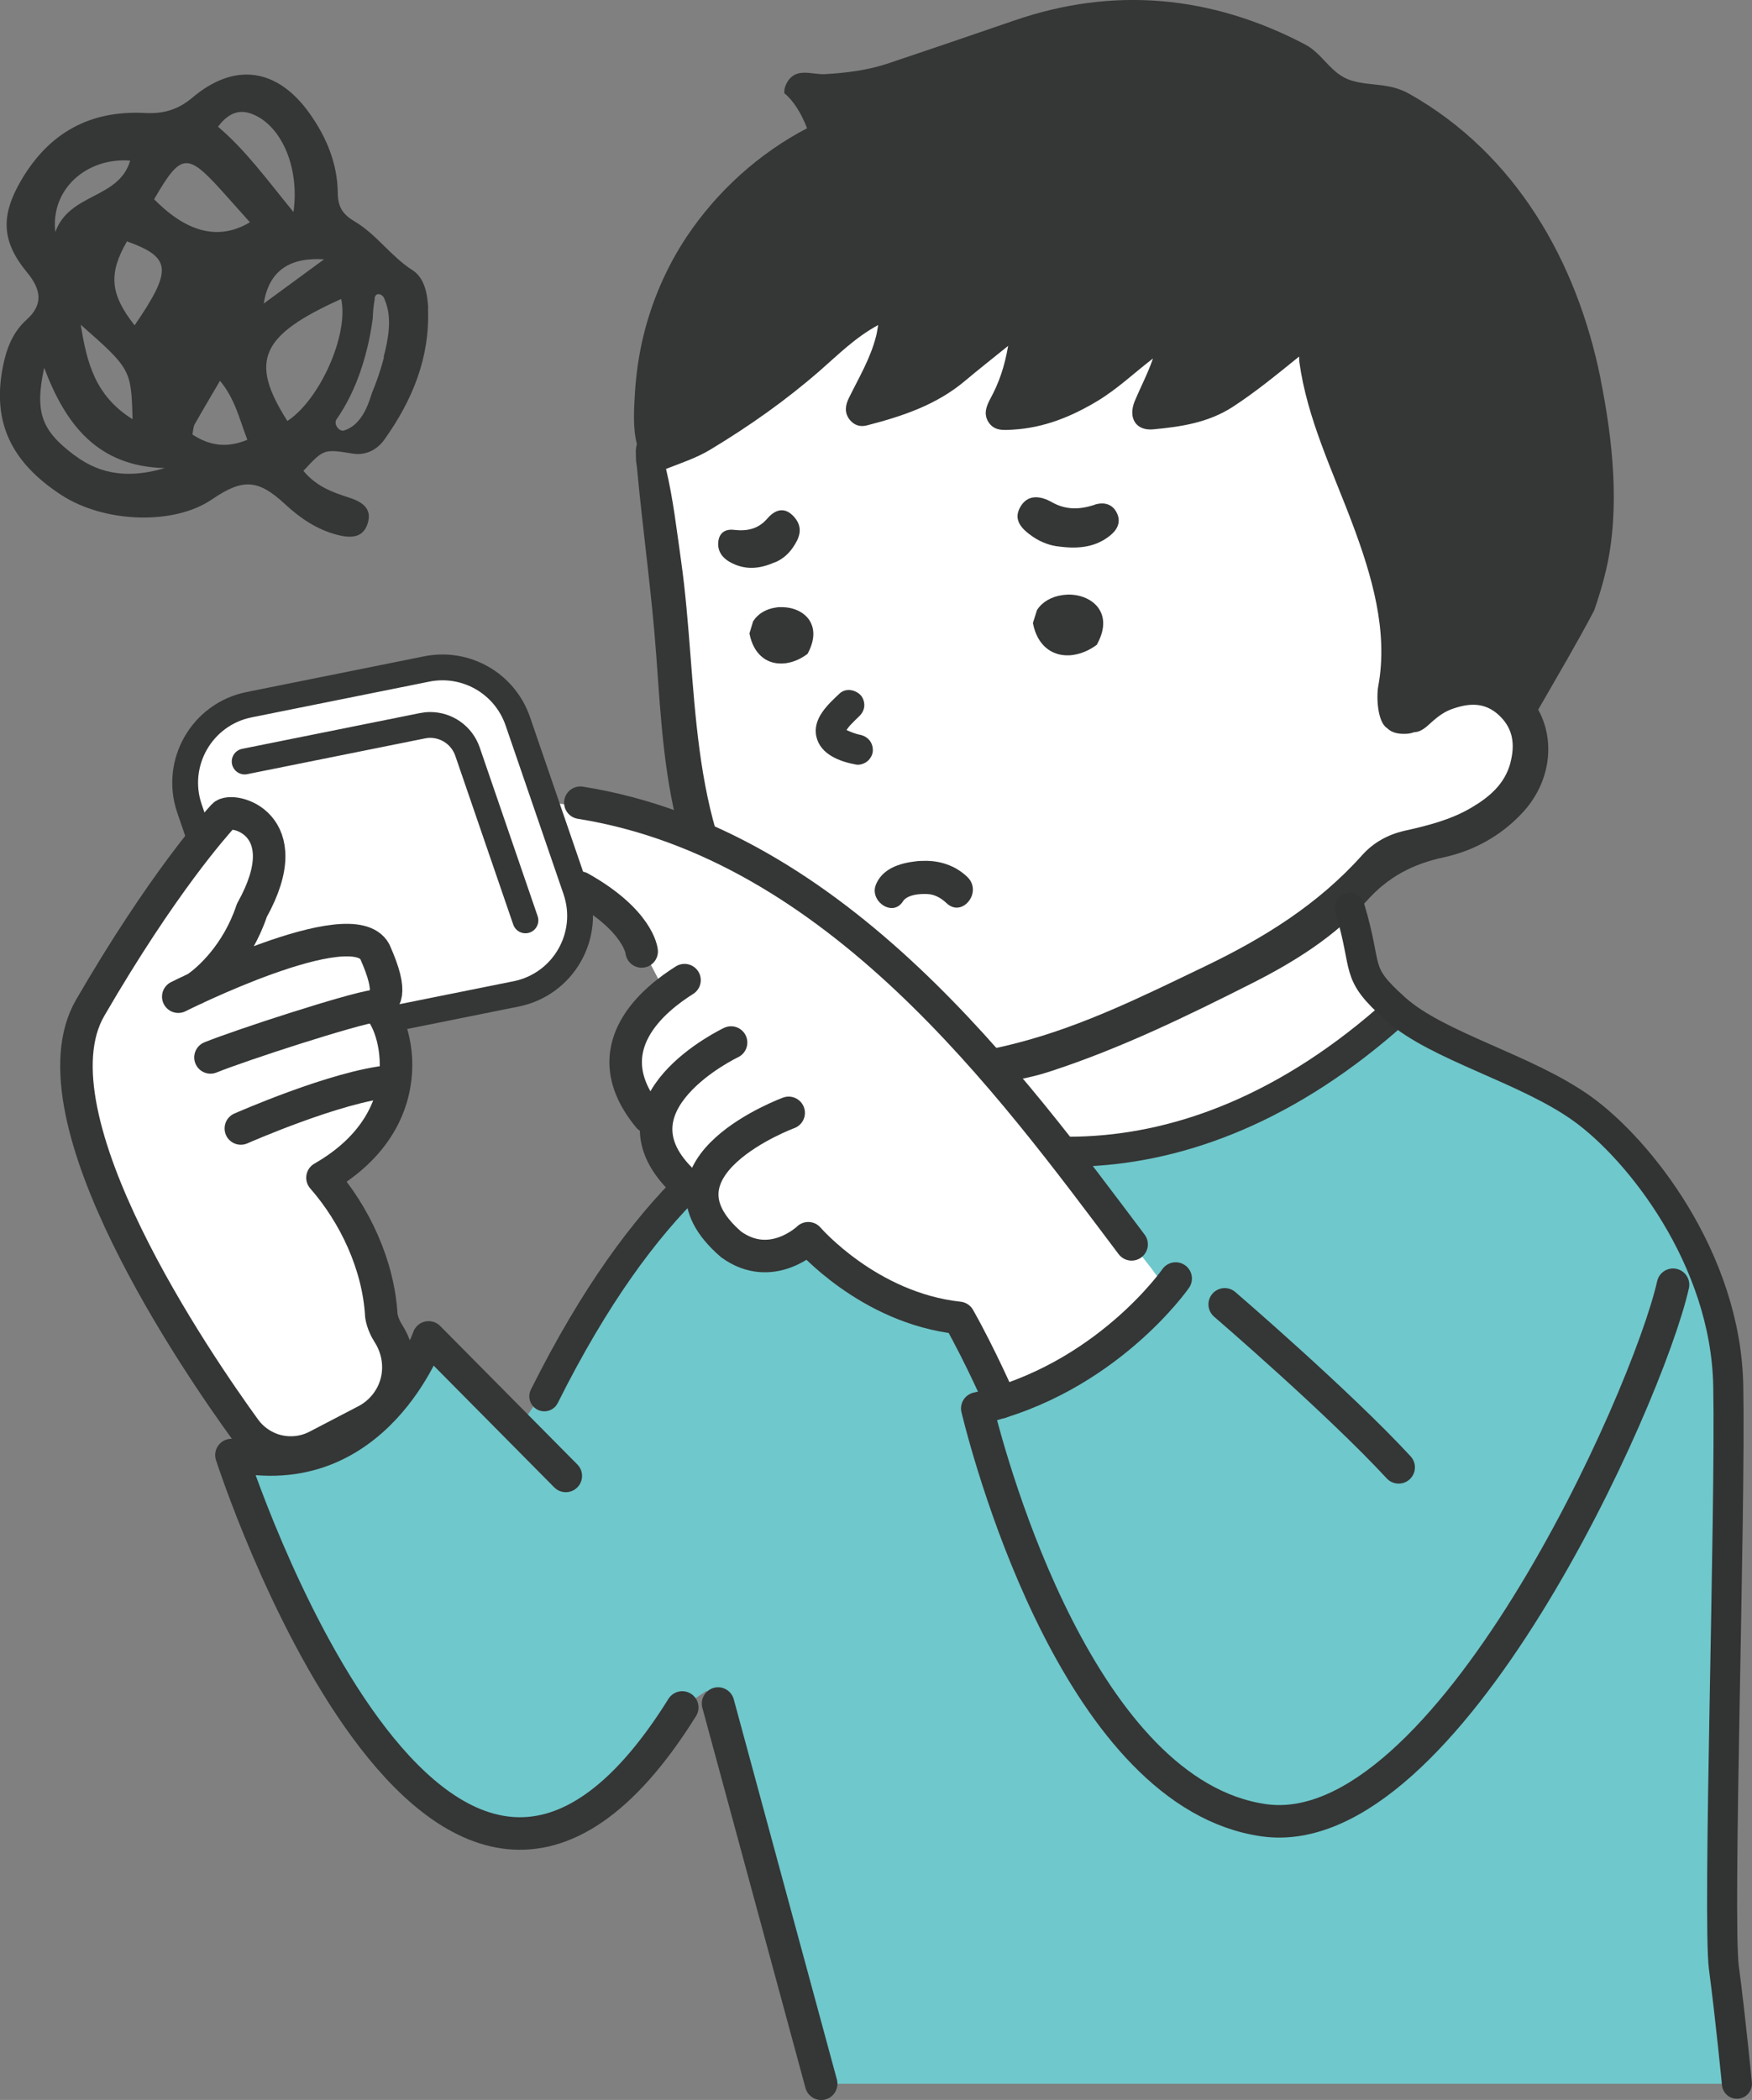 <?xml version="1.0" encoding="UTF-8"?>
<svg id="_レイヤー_2" data-name="レイヤー 2" xmlns="http://www.w3.org/2000/svg" viewBox="0 0 169.72 203.32">
  <rect x="0" y="0" width="169.72" height="203.32" fill="#808080" stroke="none"/>
  <defs>
    <style>
      .cls-1 {
        fill: #353636;
      }

      .cls-2, .cls-3 {
        fill: #fff;
      }

      .cls-4, .cls-5, .cls-3, .cls-6 {
        stroke: #353636;
      }

      .cls-4, .cls-5, .cls-3, .cls-6, .cls-7 {
        stroke-linecap: round;
      }

      .cls-4, .cls-5, .cls-6, .cls-7 {
        fill: none;
      }

      .cls-4, .cls-7 {
        stroke-miterlimit: 10;
        stroke-width: 2.91px;
      }

      .cls-5, .cls-3 {
        stroke-width: 3.15px;
      }

      .cls-5, .cls-3, .cls-6 {
        stroke-linejoin: round;
      }

      .cls-8 {
        fill: #6fc8cb;
      }

      .cls-6 {
        stroke-width: 2.5px;
      }

      .cls-7 {
        stroke: #323333;
      }
    </style>
  </defs>
  <g id="_レイヤー_1-2" data-name="レイヤー 1">
    <g>
      <polygon class="cls-8" points="168.26 201.75 166.84 183.38 167.43 134.17 162.71 118.28 154.34 108.16 142.47 101.87 136.52 98.73 116.71 109.26 104.04 112.12 65.49 116.04 50.23 138.29 41.17 130.34 34.37 138.8 22.41 140.88 30.58 161.11 42.95 175 51.82 177.53 60.62 172.44 66.25 165.18 68.46 163.7 79.55 201.75 168.26 201.75"/>
      <g id="_男の子" data-name="男の子">
        <g id="_アウトライン" data-name="アウトライン">
          <g>
            <polygon class="cls-2" points="63.53 41.71 63.53 49.99 66.08 68.28 67.72 81.06 98.51 112.11 109.62 110.86 121.49 108.16 134.93 98.16 131.34 90.02 132.3 84.62 142.93 79.6 148.12 74.05 147.02 64.96 127.95 31.47 91.1 19.6 63.53 41.71"/>
            <path class="cls-1" d="M103.37,57.58c-.16,0-.31.02-.47.04-1.05.15-1.93.66-2.42,1.41l-.02.02-.4,1.27.02.1c.4,1.96,1.7,3.09,3.46,3.03.14,0,.28-.02.42-.04.77-.11,1.53-.43,2.22-.93l.07-.05.04-.08c.89-1.64.59-2.74.19-3.37-.58-.91-1.77-1.45-3.12-1.41Z"/>
            <path class="cls-1" d="M75.59,58.78c-.14,0-.29.02-.42.04-.95.13-1.75.61-2.19,1.3l-.02.02-.36,1.19.02.09c.37,1.82,1.55,2.88,3.15,2.82.13,0,.25-.02.38-.03.7-.1,1.4-.4,2.02-.86l.06-.05.04-.07c.8-1.52.53-2.54.17-3.13-.53-.85-1.62-1.35-2.84-1.31Z"/>
            <path class="cls-1" d="M83.26,71.13s-.09-.02-.14-.03c-.36-.1-.72-.23-1.06-.39-.02-.01-.04-.03-.05-.04.1-.15.22-.3.34-.44.28-.29.56-.58.85-.85.28-.26.48-.58.52-.97.04-.36-.08-.81-.33-1.08-.51-.56-1.46-.74-2.05-.19-1.13,1.06-2.64,2.43-2.26,4.17.39,1.75,2.3,2.44,3.87,2.72.36.06.81-.1,1.08-.33.27-.22.5-.61.52-.97.05-.83-.49-1.46-1.3-1.6Z"/>
            <path class="cls-1" d="M106.03,48.88c-1.42.46-2.76.52-4.14-.26-1.11-.63-2.36-.79-3.07.5-.7,1.26.19,2.12,1.21,2.83.85.59,1.8.9,2.6.97,1.98.26,3.61.01,4.97-1.12.7-.58,1-1.34.58-2.16-.43-.86-1.26-1.06-2.16-.77Z"/>
            <path class="cls-1" d="M75.01,54.47c.62-.23,1.3-.72,1.8-1.46.61-.89,1.06-1.88.13-2.95-.95-1.08-1.9-.68-2.61.15-.88,1.02-1.97,1.24-3.25,1.09-.81-.09-1.41.27-1.5,1.17-.09.87.38,1.53,1.11,1.94,1.43.8,2.81.71,4.32.05Z"/>
            <path class="cls-1" d="M89.24,83.35c-.22.01-.43.03-.64.06-2.01.24-3.27,1.01-3.77,2.29-.19.51-.1,1.06.26,1.53.37.47.93.74,1.44.68.38-.05.71-.27.94-.64.28-.45.95-.62,1.47-.68.34-.04.65-.04.86-.03.68.03,1.27.3,1.9.89.34.32.73.47,1.13.42h0c.57-.07,1.1-.54,1.32-1.17.22-.64.06-1.31-.43-1.78-1.15-1.12-2.75-1.67-4.5-1.56Z"/>
            <path class="cls-1" d="M155.05,36.66c-2.29-11.35-8.22-21.76-18.52-27.57-2-1.12-3.64-.71-5.6-1.29-2-.59-2.74-2.57-4.51-3.5-9.05-4.74-18.5-5.64-28.15-2.32-4.08,1.4-8.17,2.8-12.26,4.17-1.96.65-4.02.91-6.09,1.03-1.29.07-2.88-.74-3.73.9-.18.35-.24.66-.21.95.85.67,1.67,1.97,2.2,3.39-4.67,2.43-8.72,6.11-11.64,10.47-1.97,2.94-3.42,6.31-4.24,9.75-.43,1.8-.69,3.67-.8,5.52-.09,1.5-.2,3.33.2,4.86-.16.42-.1.96-.09,1.44,0,.25.06.51.09.76.56,6.11,1.44,12.21,1.88,18.33.44,6.06.75,12.09,2.49,17.96,1.42,4.79,3.75,9.42,7.25,13.04,3.68,3.81,8.61,6.25,13.1,8.96,1.9,1.15,4.12,1.77,5.75,1.59,3.72-.09,6.69-.42,9.58-1.37,6.78-2.21,13.16-5.31,19.5-8.51,4.14-2.09,8.07-4.54,11.16-8.01,2.06-2.31,4.46-3.56,7.44-4.2,2.91-.63,5.51-2.06,7.59-4.27,2.79-2.97,3.24-7.01,1.57-10.03,1.83-3.19,3.71-6.36,5.42-9.6.45-1.3.85-2.61,1.16-3.95,1.37-5.89.64-12.62-.55-18.5ZM146.33,73.82c-.54,2.07-2.03,3.34-3.78,4.37-2.01,1.19-4.26,1.75-6.5,2.25-1.64.37-3.03,1.17-4.09,2.35-4.26,4.77-9.54,8.04-15.25,10.78-5.89,2.83-11.74,5.74-18.09,7.39-3.15.82-6.55,1.53-9.59,0-5.41-2.73-11.75-6.01-15.28-11.1-7.29-10.55-6.06-23.51-7.78-35.62-.42-2.96-.76-5.93-1.45-8.84,1.45-.57,2.94-1.05,4.31-1.88,3.77-2.27,7.33-4.78,10.65-7.68,1.72-1.5,3.35-3.15,5.59-4.37-.09.49-.12.79-.2,1.07-.54,2.15-1.67,4.03-2.64,6-.35.71-.45,1.45.1,2.12.44.53,1.01.7,1.68.52,3.41-.88,6.72-1.98,9.48-4.31,1.3-1.09,2.63-2.14,4.17-3.38-.34,2-.89,3.58-1.7,5.07-.4.74-.71,1.5-.21,2.3.56.88,1.45.79,2.35.74,3.02-.17,5.71-1.26,8.27-2.81,1.91-1.16,3.52-2.7,5.32-4.08-.49,1.44-1.19,2.75-1.76,4.11-.68,1.65.11,2.91,1.79,2.75,2.68-.25,5.32-.64,7.69-2.17,2.19-1.42,4.2-3.07,6.44-4.88,0,.17,0,.35.02.52.75,5.48,3.23,10.56,5.15,15.69,1.85,4.93,3.48,10.37,2.5,15.68-.2,1.06-.08,3.44.81,4.06.02.01.03.02.05.03.48.5,1.22.59,1.95.54.24-.02.46-.07.67-.15.48,0,.94-.3,1.36-.68.67-.61,1.34-1.2,2.19-1.52,1.65-.61,3.23-.77,4.66.56,1.39,1.29,1.56,2.86,1.11,4.58Z"/>
          </g>
          <path class="cls-1" d="M41.48,29.88c-.06-1.39-.34-2.97-1.52-3.72-2.1-1.34-3.49-3.47-5.59-4.71-1.17-.69-1.64-1.4-1.65-2.78-.03-2.84-1.1-5.4-2.73-7.69-3.12-4.38-7.25-4.99-11.35-1.53-1.41,1.19-2.83,1.58-4.58,1.49-5.31-.28-9.29,1.88-12.01,6.52-1.98,3.39-1.94,5.87.56,8.9,1.31,1.59,1.68,3.06-.05,4.61-1.38,1.24-1.98,2.91-2.31,4.69-.98,5.21.81,9.08,5.68,12.26,4.18,2.73,10.93,2.94,14.59.44,3.02-2.06,4.48-1.96,7.09.45,1.46,1.36,3.09,2.46,5.04,2.97,1.21.31,2.48.39,2.96-1.07.49-1.49-.57-2.14-1.79-2.53-1.6-.51-3.16-1.07-4.43-2.59,1.99-2.14,1.98-2.12,4.79-1.67,1.29.2,2.37-.39,3.08-1.39,2.69-3.78,4.4-7.92,4.2-12.66ZM13.04,31.5c-2.39-3.03-2.54-5.02-.74-8.13,4.3,1.56,4.43,2.73.74,8.13ZM12.84,40.59c-3.65-2.28-4.43-5.51-5.02-9.15,4.84,4.26,4.9,4.35,5.02,9.15ZM12.61,15.55c-1.08,3.73-5.88,3.11-7.25,6.91-.49-4.14,3.04-7.23,7.25-6.91ZM7.24,44.1c-3.21-2.4-3.9-4.14-2.96-8.49,2.06,5.46,5.14,9.55,11.68,9.71-3.2.95-6.06.77-8.71-1.22ZM18.64,42.06c.09-.44.09-.75.22-.98.76-1.35,1.56-2.68,2.45-4.21,1.46,1.75,1.88,3.71,2.65,5.71-2.03.84-3.68.56-5.32-.51ZM14.93,19.29c2.6-4.48,3.18-4.55,6.57-.8.9,1,1.79,2,2.71,3.03q-4.46,2.67-9.27-2.22ZM21.12,12.27c1.16-1.56,2.41-1.81,3.93-.93,2.41,1.38,3.95,5.1,3.38,9.19-2.57-3.14-4.62-5.98-7.31-8.26ZM31.39,25.11c-1.95,1.43-3.89,2.85-5.84,4.28.51-3.29,2.65-4.49,5.84-4.28ZM27.84,40.76c-3.71-5.82-2.62-8.29,5.21-11.81.76,3.39-2.04,9.74-5.21,11.81ZM37.2,34.59c-.31,1.18-.71,2.36-1.18,3.49-.45,1.5-1.17,3.13-2.69,3.6-.49.15-1.03-.63-.74-1.06,1.01-1.45,1.79-3.08,2.37-4.79,0-.03,0-.06.02-.09.02-.06.04-.12.07-.19.5-1.54.85-3.14,1.06-4.73.02-.62.07-1.24.19-1.85,0-.01,0-.03,0-.04,0,0,0-.01,0-.02,0-.02,0-.03,0-.05,0,0,0-.01,0-.02,0,0,0-.02,0-.02,0,0,0-.01,0-.02,0-.02.01-.03.02-.05.18-.53.87-.21.96.31.74,1.7.33,3.8-.12,5.52Z"/>
        </g>
      </g>
      <path class="cls-4" d="M81.88,104.65c11.03,8.03,31.6,12.22,52.49-5.93"/>
      <polygon class="cls-2" points="111.47 122.72 97.61 105.12 79.96 87.91 60.84 78.69 60.25 78.57 52.85 77.65 55.63 85.03 62.64 92.62 64.5 96.19 60.62 100.94 64.38 113.07 68.03 115.54 71.2 120.73 79.02 120.64 86.07 126.29 92.89 127.59 96.68 135.2 106.33 131.07 113.06 124.87 111.47 122.72"/>
      <polygon class="cls-2" points="19.13 80.5 17.57 74.67 21.4 68.37 43.19 64.62 48.9 67.53 55.16 84.38 55.61 92.12 51.24 95.87 37.84 99.09 18.42 97.9 19.13 80.5"/>
      <path class="cls-6" d="M32.79,99.69l17.21-3.46c4.57-.92,7.29-5.65,5.77-10.07l-5.61-16.33c-1.26-3.66-5.02-5.82-8.82-5.06l-17.21,3.46c-4.57.92-7.29,5.65-5.77,10.07l5.61,16.33c1.26,3.66,5.02,5.82,8.82,5.06Z"/>
      <path class="cls-6" d="M23.7,73.73l17.21-3.46c.25-.05.51-.08.76-.08,1.64,0,3.09,1.04,3.62,2.59l5.61,16.33"/>
      <path class="cls-7" d="M168.26,201.75s-.63-6.48-1.26-11.2.66-44.04.42-56.38c-.24-12.33-8.67-22.89-14.13-26.81s-14-6.01-18.1-9.67-2.58-3.64-4.44-9.79"/>
      <path class="cls-4" d="M66.95,114.54c-4.5,4.41-9.31,10.83-14.22,20.65"/>
      <g>
        <path class="cls-5" d="M54.81,142.9l-13.29-13.41s-5.1,14.48-19.1,11.39c0,0,20.05,62.29,43.67,24.44"/>
        <path class="cls-3" d="M18.9,95.73c1.25-.8,4.08-3.32,5.5-7.59,4.72-8.45-1.96-10.06-2.76-9.17s-5.87,6.5-12.9,18.6c-6.13,10.55,10.6,34.75,14.99,40.8.65.9,1.56,1.57,2.6,1.95h0c1.44.51,3.03.4,4.39-.31l4.74-2.47c.79-.41,1.48-1.01,2.01-1.73h0c1.46-1.98,1.48-4.64.15-6.71-.13-.21-.26-.43-.36-.67-.15-.33-.26-.68-.32-1.05-.27-4.89-2.58-9.79-5.7-13.35,10.41-5.96,6.85-15.93,5.07-16.64.98-.36,1.87-1.07,0-5.25-2.22-4.09-19.04,4.36-19.04,4.36"/>
        <path class="cls-5" d="M20.39,102.38c2.85-1.16,13.79-4.72,15.93-4.98"/>
        <path class="cls-5" d="M23.33,109.26s9.34-4.12,14.51-4.56"/>
        <path class="cls-5" d="M135.49,142.07c-5.81-6.29-16.85-15.78-16.85-15.78"/>
        <path class="cls-5" d="M162.07,124.39c-2.49,11.04-21.95,54.34-39.63,51.85s-26.34-34.05-27.77-39.87c12.46-2.85,19.22-12.58,19.22-12.58"/>
        <path class="cls-5" d="M109.62,120.48c-11.63-15.43-28.48-38.78-53.4-42.76"/>
        <path class="cls-5" d="M56.2,85.95c5.7,3.2,5.96,6.17,5.96,6.17"/>
        <path class="cls-5" d="M66.31,94.9c-2.73,1.72-9.05,6.52-3.47,13.26"/>
        <path class="cls-5" d="M70.82,100.94s-12.7,6.01-4.51,13.6"/>
        <path class="cls-5" d="M96.93,135.77s-1.9-4.38-4.04-8.17c-8.78-.95-14.59-7.71-14.59-7.71,0,0-3.56,3.44-7.48.59-8.66-7.48,5.58-12.73,5.58-12.73"/>
      </g>
      <line class="cls-5" x1="69.56" y1="164.94" x2="79.55" y2="201.75"/>
    </g>
  </g>
</svg>